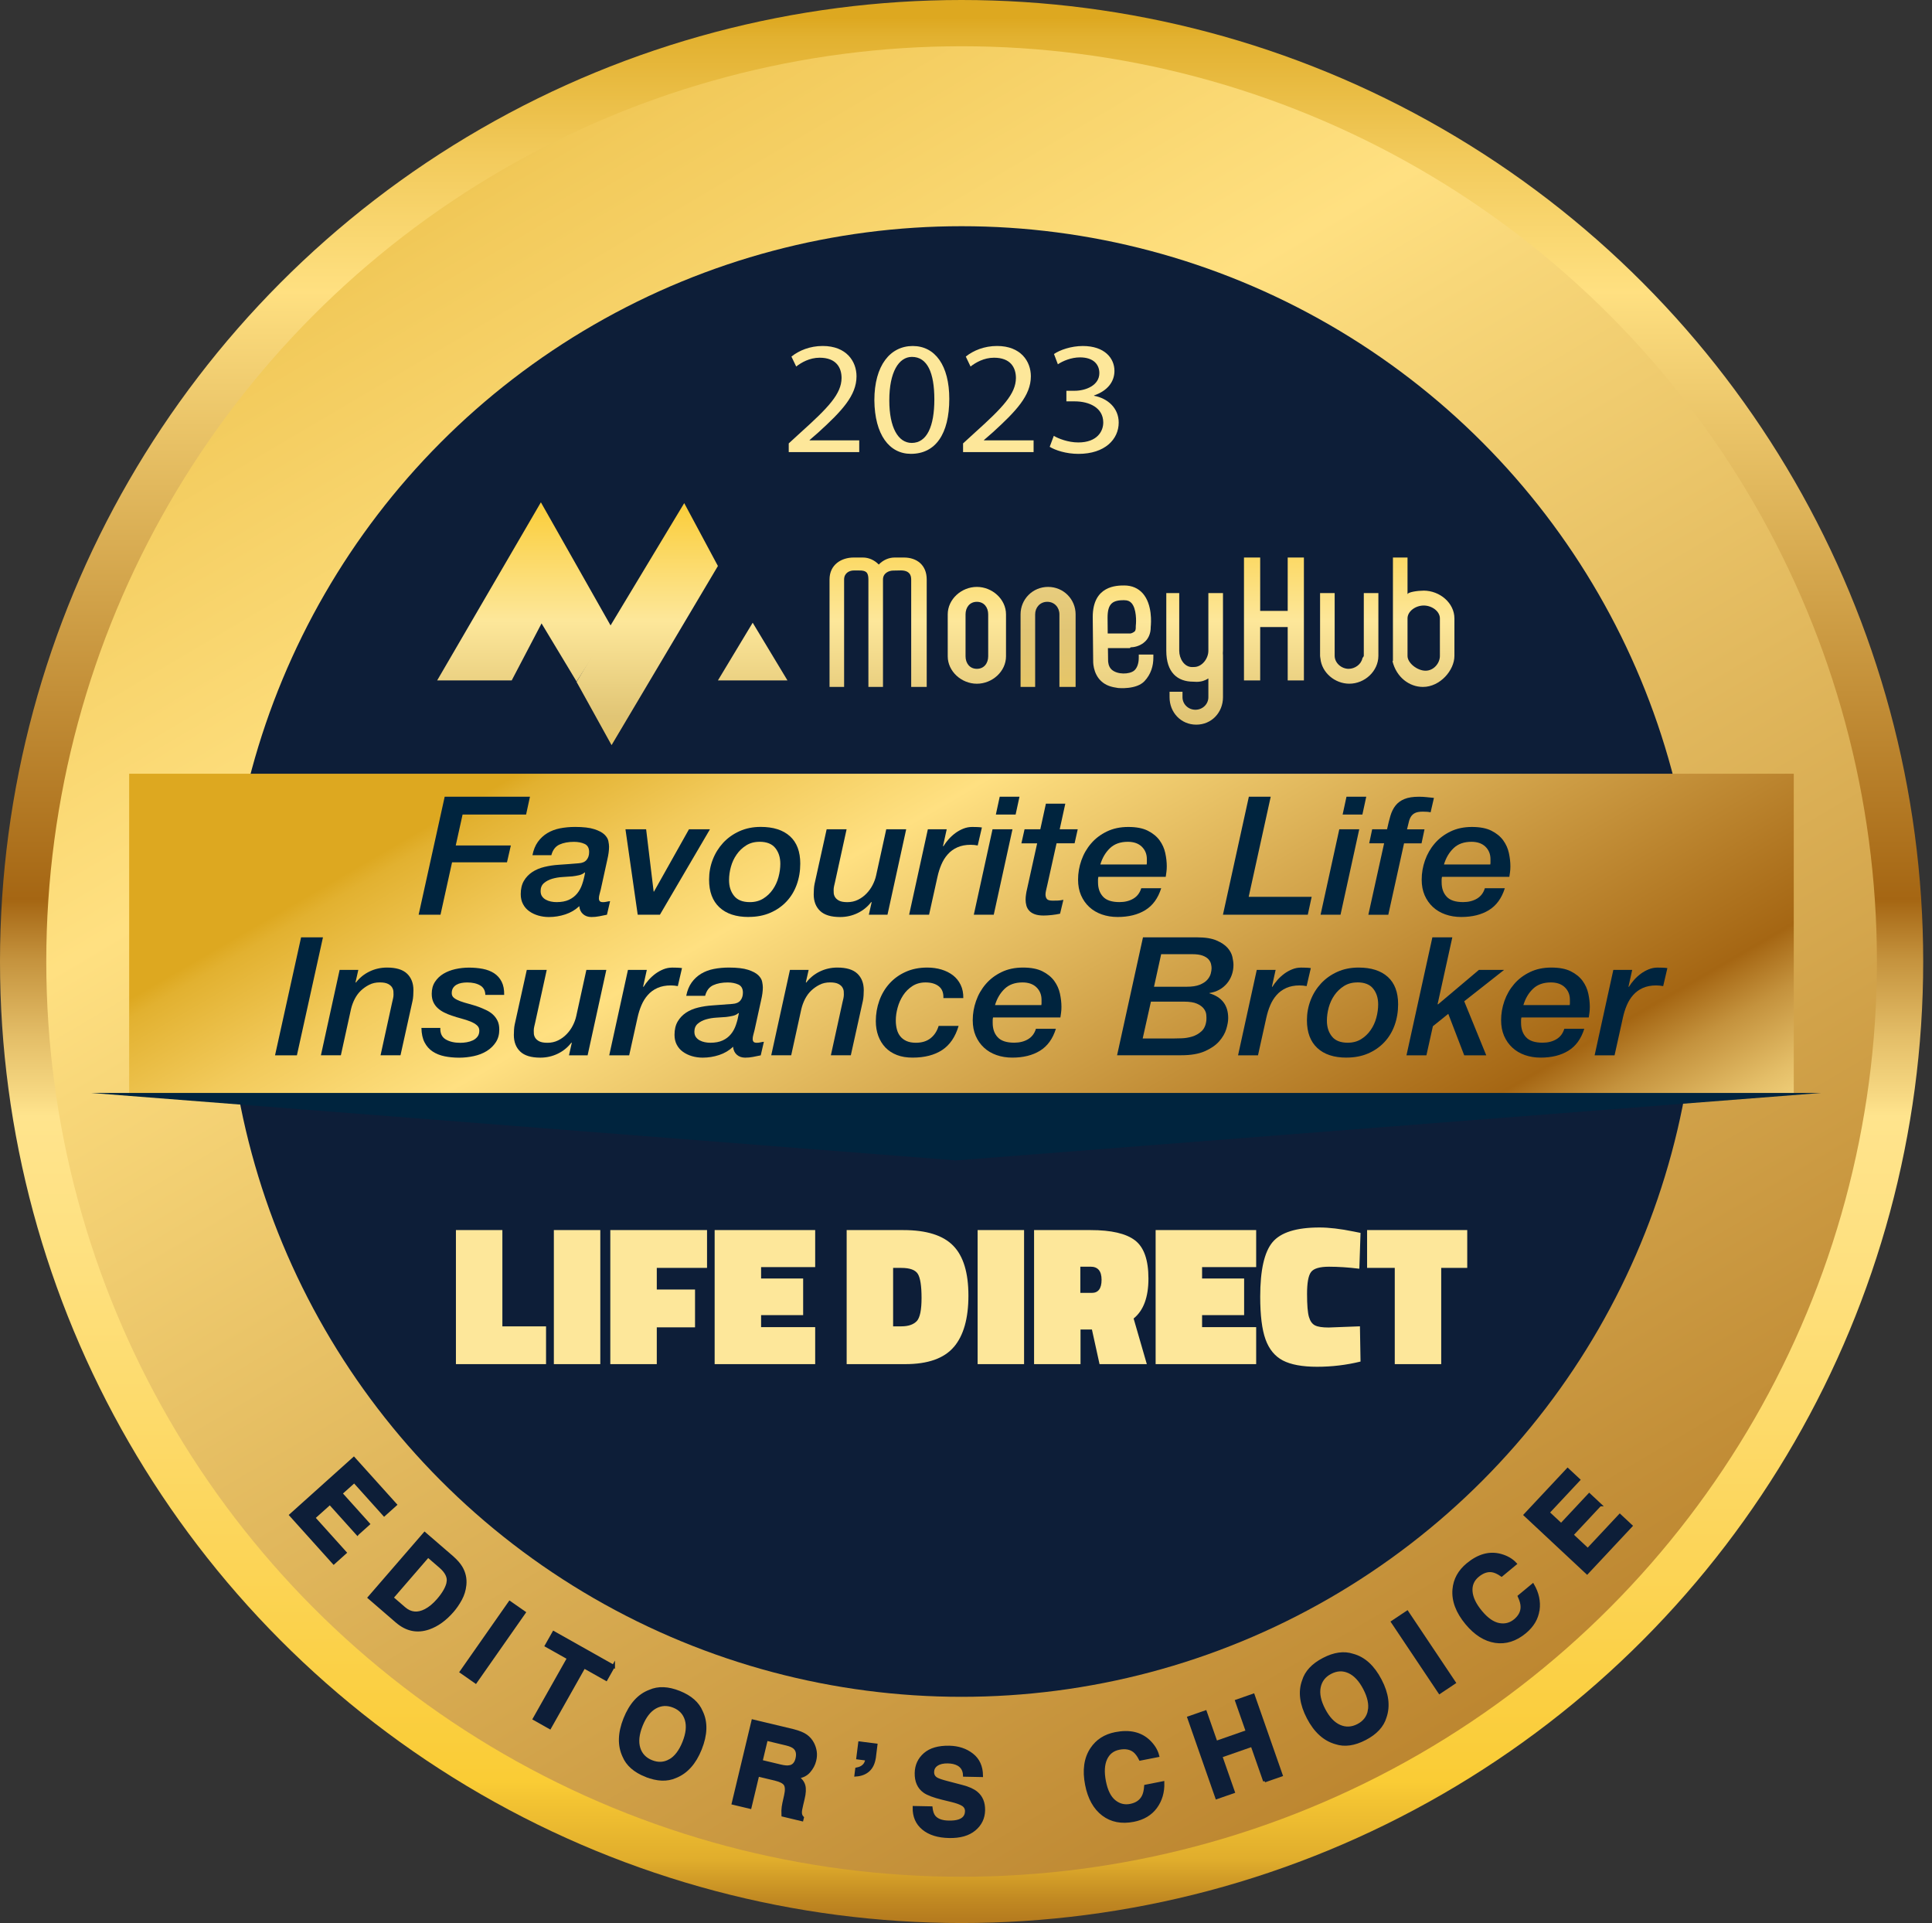 <?xml version="1.0" encoding="UTF-8"?>
<svg width="209px" height="208px" viewBox="0 0 209 208" version="1.1" xmlns="http://www.w3.org/2000/svg" xmlns:xlink="http://www.w3.org/1999/xlink">
    <rect x="0" y="0" width="209" height="208" fill="#333333" stroke="none"/>
    <title>moneyhub-favourite-life-broker</title>
    <defs>
        <linearGradient x1="50%" y1="-0.461%" x2="50%" y2="100.16%" id="linearGradient-1">
            <stop stop-color="#DDA820" offset="2%"></stop>
            <stop stop-color="#E2B130" offset="3%"></stop>
            <stop stop-color="#F2CA5B" offset="9%"></stop>
            <stop stop-color="#FBDA76" offset="14%"></stop>
            <stop stop-color="#FFE081" offset="16%"></stop>
            <stop stop-color="#F8D779" offset="18%"></stop>
            <stop stop-color="#A56613" offset="47%"></stop>
            <stop stop-color="#C4923D" offset="50%"></stop>
            <stop stop-color="#E4BE68" offset="54%"></stop>
            <stop stop-color="#F7D983" offset="57%"></stop>
            <stop stop-color="#FFE48D" offset="58%"></stop>
            <stop stop-color="#FEE07E" offset="66%"></stop>
            <stop stop-color="#FCD559" offset="80%"></stop>
            <stop stop-color="#FACC35" offset="92%"></stop>
            <stop stop-color="#F3C332" offset="93%"></stop>
            <stop stop-color="#E0AD2C" offset="96%"></stop>
            <stop stop-color="#C18922" offset="98%"></stop>
            <stop stop-color="#AB6F1B" offset="100%"></stop>
        </linearGradient>
        <linearGradient x1="10.138%" y1="-17.588%" x2="179.628%" y2="269.789%" id="linearGradient-2">
            <stop stop-color="#DDA820" offset="2%"></stop>
            <stop stop-color="#E2B130" offset="3%"></stop>
            <stop stop-color="#F2CA5B" offset="9%"></stop>
            <stop stop-color="#FBDA76" offset="14%"></stop>
            <stop stop-color="#FFE081" offset="16%"></stop>
            <stop stop-color="#F8D779" offset="18%"></stop>
            <stop stop-color="#A56613" offset="47%"></stop>
            <stop stop-color="#C4923D" offset="50%"></stop>
            <stop stop-color="#E4BE68" offset="54%"></stop>
            <stop stop-color="#F7D983" offset="57%"></stop>
            <stop stop-color="#FFE48D" offset="58%"></stop>
            <stop stop-color="#FEE07E" offset="66%"></stop>
            <stop stop-color="#FCD559" offset="80%"></stop>
            <stop stop-color="#FACC35" offset="92%"></stop>
            <stop stop-color="#F3C332" offset="93%"></stop>
            <stop stop-color="#E0AD2C" offset="96%"></stop>
            <stop stop-color="#C18922" offset="98%"></stop>
            <stop stop-color="#AB6F1B" offset="100%"></stop>
        </linearGradient>
        <linearGradient x1="50%" y1="-190.853%" x2="50%" y2="219.994%" id="linearGradient-3">
            <stop stop-color="#FDF7C2" offset="0%"></stop>
            <stop stop-color="#FBE78D" offset="8%"></stop>
            <stop stop-color="#FAD34E" offset="19%"></stop>
            <stop stop-color="#FACC35" offset="24%"></stop>
            <stop stop-color="#FDE79A" offset="55%"></stop>
            <stop stop-color="#E1C575" offset="79%"></stop>
            <stop stop-color="#E3C56E" offset="83%"></stop>
            <stop stop-color="#EAC75C" offset="90%"></stop>
            <stop stop-color="#F6CB3D" offset="98%"></stop>
            <stop stop-color="#FACC35" offset="100%"></stop>
        </linearGradient>
        <linearGradient x1="49.951%" y1="-178.538%" x2="49.951%" y2="208.809%" id="linearGradient-4">
            <stop stop-color="#FDF7C2" offset="0%"></stop>
            <stop stop-color="#FBE78D" offset="8%"></stop>
            <stop stop-color="#FAD34E" offset="19%"></stop>
            <stop stop-color="#FACC35" offset="24%"></stop>
            <stop stop-color="#FDE79A" offset="55%"></stop>
            <stop stop-color="#E1C575" offset="79%"></stop>
            <stop stop-color="#E3C56E" offset="83%"></stop>
            <stop stop-color="#EAC75C" offset="90%"></stop>
            <stop stop-color="#F6CB3D" offset="98%"></stop>
            <stop stop-color="#FACC35" offset="100%"></stop>
        </linearGradient>
        <linearGradient x1="49.974%" y1="-145.111%" x2="49.974%" y2="157.185%" id="linearGradient-5">
            <stop stop-color="#FDF7C2" offset="0%"></stop>
            <stop stop-color="#FBE78D" offset="8%"></stop>
            <stop stop-color="#FAD34E" offset="19%"></stop>
            <stop stop-color="#FACC35" offset="24%"></stop>
            <stop stop-color="#FDE79A" offset="55%"></stop>
            <stop stop-color="#E1C575" offset="79%"></stop>
            <stop stop-color="#E3C56E" offset="83%"></stop>
            <stop stop-color="#EAC75C" offset="90%"></stop>
            <stop stop-color="#F6CB3D" offset="98%"></stop>
            <stop stop-color="#FACC35" offset="100%"></stop>
        </linearGradient>
        <linearGradient x1="49.985%" y1="-120.092%" x2="49.985%" y2="187.306%" id="linearGradient-6">
            <stop stop-color="#FDF7C2" offset="0%"></stop>
            <stop stop-color="#FBE78D" offset="8%"></stop>
            <stop stop-color="#FAD34E" offset="19%"></stop>
            <stop stop-color="#FACC35" offset="24%"></stop>
            <stop stop-color="#FDE79A" offset="55%"></stop>
            <stop stop-color="#E1C575" offset="79%"></stop>
            <stop stop-color="#E3C56E" offset="83%"></stop>
            <stop stop-color="#EAC75C" offset="90%"></stop>
            <stop stop-color="#F6CB3D" offset="98%"></stop>
            <stop stop-color="#FACC35" offset="100%"></stop>
        </linearGradient>
        <linearGradient x1="50%" y1="-586.748%" x2="50%" y2="212.952%" id="linearGradient-7">
            <stop stop-color="#FDF7C2" offset="0%"></stop>
            <stop stop-color="#FBE78D" offset="8%"></stop>
            <stop stop-color="#FAD34E" offset="19%"></stop>
            <stop stop-color="#FACC35" offset="24%"></stop>
            <stop stop-color="#FDE79A" offset="55%"></stop>
            <stop stop-color="#E1C575" offset="79%"></stop>
            <stop stop-color="#E3C56E" offset="83%"></stop>
            <stop stop-color="#EAC75C" offset="90%"></stop>
            <stop stop-color="#F6CB3D" offset="98%"></stop>
            <stop stop-color="#FACC35" offset="100%"></stop>
        </linearGradient>
        <linearGradient x1="49.975%" y1="-126.436%" x2="49.975%" y2="197.201%" id="linearGradient-8">
            <stop stop-color="#FDF7C2" offset="0%"></stop>
            <stop stop-color="#FBE78D" offset="8%"></stop>
            <stop stop-color="#FAD34E" offset="19%"></stop>
            <stop stop-color="#FACC35" offset="24%"></stop>
            <stop stop-color="#FDE79A" offset="55%"></stop>
            <stop stop-color="#E1C575" offset="79%"></stop>
            <stop stop-color="#E3C56E" offset="83%"></stop>
            <stop stop-color="#EAC75C" offset="90%"></stop>
            <stop stop-color="#F6CB3D" offset="98%"></stop>
            <stop stop-color="#FACC35" offset="100%"></stop>
        </linearGradient>
        <linearGradient x1="49.974%" y1="-210.697%" x2="49.974%" y2="228.227%" id="linearGradient-9">
            <stop stop-color="#FDF7C2" offset="0%"></stop>
            <stop stop-color="#FBE78D" offset="8%"></stop>
            <stop stop-color="#FAD34E" offset="19%"></stop>
            <stop stop-color="#FACC35" offset="24%"></stop>
            <stop stop-color="#FDE79A" offset="55%"></stop>
            <stop stop-color="#E1C575" offset="79%"></stop>
            <stop stop-color="#E3C56E" offset="83%"></stop>
            <stop stop-color="#EAC75C" offset="90%"></stop>
            <stop stop-color="#F6CB3D" offset="98%"></stop>
            <stop stop-color="#FACC35" offset="100%"></stop>
        </linearGradient>
        <linearGradient x1="50.024%" y1="-120.092%" x2="50.024%" y2="187.306%" id="linearGradient-10">
            <stop stop-color="#FDF7C2" offset="0%"></stop>
            <stop stop-color="#FBE78D" offset="8%"></stop>
            <stop stop-color="#FAD34E" offset="19%"></stop>
            <stop stop-color="#FACC35" offset="24%"></stop>
            <stop stop-color="#FDE79A" offset="55%"></stop>
            <stop stop-color="#E1C575" offset="79%"></stop>
            <stop stop-color="#E3C56E" offset="83%"></stop>
            <stop stop-color="#EAC75C" offset="90%"></stop>
            <stop stop-color="#F6CB3D" offset="98%"></stop>
            <stop stop-color="#FACC35" offset="100%"></stop>
        </linearGradient>
        <linearGradient x1="50%" y1="-55.919%" x2="50%" y2="166.071%" id="linearGradient-11">
            <stop stop-color="#FDF7C2" offset="0%"></stop>
            <stop stop-color="#FBE78D" offset="8%"></stop>
            <stop stop-color="#FAD34E" offset="19%"></stop>
            <stop stop-color="#FACC35" offset="24%"></stop>
            <stop stop-color="#FDE79A" offset="55%"></stop>
            <stop stop-color="#E1C575" offset="79%"></stop>
            <stop stop-color="#E3C56E" offset="83%"></stop>
            <stop stop-color="#EAC75C" offset="90%"></stop>
            <stop stop-color="#F6CB3D" offset="98%"></stop>
            <stop stop-color="#FACC35" offset="100%"></stop>
        </linearGradient>
        <linearGradient x1="49.978%" y1="-382.219%" x2="49.978%" y2="306.998%" id="linearGradient-12">
            <stop stop-color="#FDF7C2" offset="0%"></stop>
            <stop stop-color="#FBE78D" offset="8%"></stop>
            <stop stop-color="#FAD34E" offset="19%"></stop>
            <stop stop-color="#FACC35" offset="24%"></stop>
            <stop stop-color="#FDE79A" offset="55%"></stop>
            <stop stop-color="#E1C575" offset="79%"></stop>
            <stop stop-color="#E3C56E" offset="83%"></stop>
            <stop stop-color="#EAC75C" offset="90%"></stop>
            <stop stop-color="#F6CB3D" offset="98%"></stop>
            <stop stop-color="#FACC35" offset="100%"></stop>
        </linearGradient>
        <linearGradient x1="50%" y1="-41.741%" x2="50%" y2="122.638%" id="linearGradient-13">
            <stop stop-color="#FDF7C2" offset="0%"></stop>
            <stop stop-color="#FBE78D" offset="8%"></stop>
            <stop stop-color="#FAD34E" offset="19%"></stop>
            <stop stop-color="#FACC35" offset="24%"></stop>
            <stop stop-color="#FDE79A" offset="55%"></stop>
            <stop stop-color="#E1C575" offset="79%"></stop>
            <stop stop-color="#E3C56E" offset="83%"></stop>
            <stop stop-color="#EAC75C" offset="90%"></stop>
            <stop stop-color="#F6CB3D" offset="98%"></stop>
            <stop stop-color="#FACC35" offset="100%"></stop>
        </linearGradient>
        <linearGradient x1="7.779%" y1="36.172%" x2="190.233%" y2="95.927%" id="linearGradient-14">
            <stop stop-color="#DDA820" offset="2%"></stop>
            <stop stop-color="#E2B130" offset="3%"></stop>
            <stop stop-color="#F2CA5B" offset="9%"></stop>
            <stop stop-color="#FBDA76" offset="14%"></stop>
            <stop stop-color="#FFE081" offset="16%"></stop>
            <stop stop-color="#F8D779" offset="18%"></stop>
            <stop stop-color="#A56613" offset="47%"></stop>
            <stop stop-color="#C4923D" offset="50%"></stop>
            <stop stop-color="#E4BE68" offset="54%"></stop>
            <stop stop-color="#F7D983" offset="57%"></stop>
            <stop stop-color="#FFE48D" offset="58%"></stop>
            <stop stop-color="#FEE07E" offset="66%"></stop>
            <stop stop-color="#FCD559" offset="80%"></stop>
            <stop stop-color="#FACC35" offset="92%"></stop>
            <stop stop-color="#F3C332" offset="93%"></stop>
            <stop stop-color="#E0AD2C" offset="96%"></stop>
            <stop stop-color="#C18922" offset="98%"></stop>
            <stop stop-color="#AB6F1B" offset="100%"></stop>
        </linearGradient>
    </defs>
    <g id="Page-1" stroke="none" stroke-width="1" fill="none" fill-rule="evenodd">
        <g id="LDS-5990-Moneyhub-Awards--Life-Landing-Page-w1680-DESKTOP" transform="translate(-619, -1648)" fill-rule="nonzero">
            <g id="Group-6" transform="translate(0, 1512)">
                <g id="moneyhub-favourite-life-broker" transform="translate(619, 136)">
                    <ellipse id="Oval" fill="url(#linearGradient-1)" cx="104.024" cy="104" rx="104.024" ry="104"></ellipse>
                    <ellipse id="Oval" fill="url(#linearGradient-2)" cx="104.024" cy="104" rx="99.018" ry="98.997"></ellipse>
                    <ellipse id="Oval" fill="#0D1E38" cx="104.024" cy="104" rx="79.551" ry="79.533"></ellipse>
                    <path d="M105.676,63.481 C104.008,63.481 102.524,64.811 102.524,66.449 L102.524,70.986 C102.524,72.62 104.008,73.954 105.676,73.954 C107.345,73.954 108.828,72.624 108.828,70.986 L108.828,66.449 C108.828,64.814 107.341,63.481 105.676,63.481 Z M105.676,72.342 C104.899,72.342 104.451,71.734 104.451,70.986 L104.451,66.449 C104.451,65.701 104.899,65.093 105.676,65.093 C106.454,65.093 106.901,65.701 106.901,66.449 L106.901,70.986 C106.901,71.734 106.454,72.342 105.676,72.342 Z" id="Shape" fill="url(#linearGradient-3)"></path>
                    <path d="M123.19,71.135 C123.19,71.86 122.953,72.31 122.694,72.53 C122.195,72.95 120.867,72.996 120.242,72.413 C119.885,72.08 119.872,71.536 119.872,71.459 L119.853,70.099 L122.237,70.099 C122.237,70.099 122.283,70.015 122.328,70.015 C122.616,70.015 123.342,69.915 123.893,69.374 C124.172,69.102 124.499,68.588 124.483,67.801 C124.525,67.41 124.68,65.377 123.621,64.18 C123.128,63.623 122.438,63.326 121.632,63.326 C120.825,63.326 118.21,63.326 118.21,66.737 L118.256,71.384 C118.249,71.53 118.217,72.834 119.121,73.672 C119.649,74.161 120.245,74.316 120.958,74.417 C120.98,74.417 122.934,74.614 123.812,73.672 C124.512,72.925 124.768,72.025 124.768,71.132 L124.768,70.798 L123.19,70.798 L123.19,71.132 L123.19,71.135 Z M121.628,64.921 C121.975,64.921 122.218,65.018 122.409,65.235 C122.95,65.843 122.924,67.212 122.872,67.646 L122.866,67.73 L122.866,67.805 C122.876,68.047 122.821,68.222 122.766,68.277 C122.62,68.423 122.354,68.52 122.28,68.52 L119.83,68.52 L119.814,66.805 C119.814,65.212 120.423,64.915 121.625,64.915 L121.628,64.921 Z" id="Shape" fill="url(#linearGradient-4)"></path>
                    <path d="M132.297,64.151 L130.719,64.151 L130.719,70.384 C130.719,71.248 130.019,72.145 129.174,72.145 L128.96,72.151 C128.105,72.151 127.567,71.235 127.567,70.384 L127.567,64.151 L126.167,64.151 L126.167,70.384 C126.167,72.734 127.366,73.734 129.096,73.734 L129.443,73.75 C129.954,73.75 130.369,73.611 130.719,73.381 L130.719,75.413 C130.719,76.161 130.097,76.769 129.319,76.769 C128.542,76.769 127.92,76.161 127.92,75.413 L127.92,74.821 L126.52,74.821 L126.52,75.413 C126.52,77.051 127.742,78.381 129.41,78.381 C131.079,78.381 132.3,77.051 132.3,75.413 L132.3,70.876 C132.3,70.798 132.294,70.721 132.287,70.643 C132.294,70.556 132.3,70.468 132.3,70.381 L132.3,64.148 L132.297,64.151 Z" id="Path" fill="url(#linearGradient-5)"></path>
                    <path d="M97.781,60.303 L96.783,60.303 C96.145,60.303 95.529,60.578 95.063,61.063 C94.596,60.578 93.981,60.303 93.346,60.303 L92.348,60.303 C91.036,60.303 89.737,61.06 89.737,62.678 L89.737,74.3 L91.314,74.3 L91.314,62.678 C91.314,61.983 91.888,61.704 92.351,61.704 L92.928,61.704 C93.676,61.694 93.942,61.892 93.942,62.678 L93.942,74.3 L95.52,74.3 L95.52,62.678 C95.52,61.983 96.168,61.714 96.631,61.714 C96.631,61.714 97.434,61.694 97.476,61.698 C98.034,61.704 98.571,61.892 98.571,62.678 L98.571,74.3 L100.25,74.3 L100.25,62.678 C100.25,61.112 99.174,60.303 97.787,60.303 L97.781,60.303 Z M96.783,60.461 C96.709,60.461 96.634,60.468 96.563,60.474 C96.637,60.465 96.709,60.461 96.783,60.461 Z M93.566,60.474 C93.495,60.465 93.42,60.461 93.346,60.461 C93.42,60.461 93.495,60.465 93.566,60.474 Z" id="Shape" fill="url(#linearGradient-6)"></path>
                    <path d="M113.38,63.481 C111.712,63.481 110.403,64.811 110.403,66.449 L110.403,74.3 L111.981,74.3 L111.981,66.449 C111.981,65.701 112.515,65.093 113.293,65.093 C114.07,65.093 114.605,65.701 114.605,66.449 L114.605,74.3 L116.357,74.3 L116.357,66.449 C116.357,64.814 115.049,63.481 113.38,63.481 L113.38,63.481 Z" id="Path" fill="url(#linearGradient-7)"></path>
                    <polygon id="Path" fill="url(#linearGradient-8)" points="139.301 60.461 139.301 66.076 136.324 66.076 136.324 60.303 134.571 60.303 134.571 60.461 134.571 73.598 135.585 73.598 136.324 73.598 136.324 67.824 139.301 67.824 139.301 73.598 140.425 73.598 141.054 73.598 141.054 60.303 139.301 60.303"></polygon>
                    <path d="M147.533,64.487 L147.533,70.931 C147.533,71.028 147.394,71.122 147.378,71.216 C147.245,71.857 146.574,72.342 145.894,72.342 C145.116,72.342 144.381,71.711 144.381,70.931 L144.381,64.151 L142.803,64.151 L142.803,70.931 C142.803,71.028 142.826,71.125 142.839,71.219 C142.985,72.75 144.397,73.951 145.968,73.951 C147.637,73.951 149.111,72.594 149.111,70.928 L149.111,64.148 L147.533,64.148 L147.533,64.484 L147.533,64.487 Z" id="Path" fill="url(#linearGradient-9)"></path>
                    <path d="M153.993,63.885 C153.407,63.885 152.263,64.034 152.263,64.29 L152.263,60.303 L150.685,60.303 L150.685,71.501 L150.633,71.501 C151.051,73.251 152.454,74.3 153.928,74.3 L153.928,74.3 C155.794,74.3 157.336,72.491 157.336,70.947 L157.336,66.889 C157.336,65.232 155.768,63.882 153.99,63.882 L153.993,63.885 Z M152.263,70.947 L152.263,66.889 C152.263,66.119 153.128,65.494 154.016,65.494 C154.903,65.494 155.765,66.119 155.765,66.889 L155.765,70.947 C155.765,71.734 155.098,72.546 154.213,72.546 C153.329,72.546 152.263,71.724 152.263,70.947 Z" id="Shape" fill="url(#linearGradient-10)"></path>
                    <polygon id="Path" fill="url(#linearGradient-11)" points="47.29 73.598 55.354 73.598 58.584 67.429 62.371 73.714 66.158 67.837 58.512 54.332"></polygon>
                    <polygon id="Path" fill="url(#linearGradient-12)" points="81.424 67.355 77.662 73.598 85.188 73.598"></polygon>
                    <polygon id="Path" fill="url(#linearGradient-13)" points="74.018 54.419 77.662 61.219 66.158 80.595 62.371 73.753"></polygon>
                    <rect id="Rectangle" fill="url(#linearGradient-14)" x="13.973" y="83.689" width="180.073" height="34.775"></rect>
                    <polygon id="Path" fill="#00243E" points="48.113 86.174 57.33 86.174 56.912 88.103 50.041 88.103 49.302 91.446 55.263 91.446 54.845 93.268 48.903 93.268 47.653 98.935 45.288 98.935 48.106 86.174"></polygon>
                    <path d="M64.976,96.255 C64.937,96.424 64.898,96.582 64.852,96.738 C64.807,96.893 64.788,97.035 64.788,97.168 C64.788,97.301 64.82,97.401 64.882,97.472 C64.943,97.543 65.063,97.579 65.241,97.579 C65.368,97.579 65.494,97.563 65.62,97.534 C65.747,97.505 65.873,97.482 65.999,97.472 L65.659,98.938 C65.381,98.997 65.105,99.055 64.827,99.107 C64.548,99.162 64.266,99.188 63.975,99.188 C63.608,99.188 63.307,99.081 63.067,98.867 C62.828,98.654 62.695,98.366 62.669,98.01 C62.241,98.414 61.736,98.712 61.156,98.903 C60.576,99.094 59.983,99.188 59.377,99.188 C58.972,99.188 58.59,99.133 58.224,99.026 C57.858,98.919 57.534,98.764 57.249,98.56 C56.964,98.356 56.74,98.1 56.578,97.789 C56.413,97.479 56.332,97.123 56.332,96.718 C56.332,96.145 56.445,95.666 56.672,95.278 C56.899,94.89 57.204,94.573 57.579,94.323 C57.958,94.074 58.393,93.89 58.885,93.77 C59.377,93.65 59.896,93.572 60.437,93.537 C61.169,93.488 61.888,93.437 62.594,93.375 C62.986,93.352 63.272,93.229 63.456,93.009 C63.638,92.789 63.732,92.508 63.732,92.161 C63.732,91.721 63.566,91.427 63.239,91.278 C62.912,91.129 62.526,91.055 62.086,91.055 C61.48,91.055 60.958,91.152 60.524,91.349 C60.09,91.547 59.795,91.928 59.643,92.501 L57.599,92.501 C57.712,91.928 57.907,91.449 58.185,91.061 C58.464,90.673 58.804,90.359 59.206,90.113 C59.611,89.87 60.067,89.695 60.579,89.595 C61.091,89.495 61.635,89.443 62.215,89.443 C63.1,89.443 63.79,89.524 64.289,89.686 C64.788,89.847 65.154,90.042 65.387,90.265 C65.62,90.491 65.763,90.728 65.811,90.97 C65.86,91.216 65.886,91.42 65.886,91.589 C65.886,91.993 65.821,92.459 65.698,92.983 L64.979,96.255 L64.976,96.255 Z M58.483,96.398 C58.483,96.624 58.538,96.812 58.645,96.961 C58.752,97.11 58.888,97.23 59.053,97.317 C59.219,97.408 59.4,97.472 59.601,97.514 C59.802,97.556 60.006,97.576 60.207,97.576 C60.738,97.576 61.182,97.492 61.542,97.327 C61.901,97.158 62.196,96.935 62.432,96.647 C62.666,96.362 62.85,96.026 62.98,95.637 C63.113,95.249 63.216,94.835 63.291,94.395 L63.252,94.359 C63.1,94.501 62.899,94.602 62.646,94.663 C62.394,94.721 62.147,94.763 61.908,94.789 C61.606,94.812 61.253,94.838 60.858,94.861 C60.459,94.883 60.087,94.948 59.74,95.048 C59.394,95.149 59.096,95.304 58.849,95.514 C58.603,95.721 58.48,96.019 58.48,96.398 L58.483,96.398 Z" id="Shape" fill="#00243E"></path>
                    <polygon id="Path" fill="#00243E" points="67.665 89.695 69.897 89.695 70.71 96.433 70.749 96.433 74.533 89.695 76.804 89.695 71.39 98.935 68.986 98.935 67.661 89.695"></polygon>
                    <path d="M80.986,99.184 C79.622,99.184 78.569,98.835 77.824,98.139 C77.079,97.443 76.707,96.443 76.707,95.145 C76.707,94.382 76.839,93.66 77.105,92.974 C77.371,92.288 77.747,91.686 78.232,91.158 C78.718,90.634 79.305,90.216 79.992,89.906 C80.678,89.595 81.446,89.44 82.292,89.44 C83.656,89.44 84.709,89.776 85.454,90.449 C86.199,91.123 86.571,92.11 86.571,93.407 C86.571,94.217 86.445,94.974 86.192,95.676 C85.94,96.378 85.57,96.99 85.084,97.508 C84.599,98.026 84.012,98.433 83.325,98.731 C82.638,99.029 81.858,99.178 80.986,99.178 L80.986,99.184 Z M82.159,91.051 C81.605,91.051 81.122,91.184 80.711,91.446 C80.299,91.708 79.956,92.038 79.681,92.437 C79.402,92.835 79.198,93.281 79.065,93.767 C78.932,94.255 78.867,94.731 78.867,95.197 C78.867,95.877 79.046,96.443 79.409,96.896 C79.768,97.349 80.338,97.576 81.122,97.576 C81.676,97.576 82.159,97.446 82.57,97.191 C82.982,96.935 83.325,96.608 83.601,96.207 C83.879,95.809 84.083,95.362 84.216,94.867 C84.349,94.372 84.414,93.893 84.414,93.427 C84.414,92.747 84.236,92.181 83.873,91.728 C83.513,91.275 82.943,91.048 82.159,91.048 L82.159,91.051 Z" id="Shape" fill="#00243E"></path>
                    <path d="M96.015,98.935 L93.99,98.935 L94.292,97.595 L94.253,97.56 C93.861,98.071 93.372,98.472 92.785,98.757 C92.199,99.042 91.564,99.188 90.884,99.188 C89.899,99.188 89.176,98.967 88.716,98.527 C88.256,98.087 88.026,97.492 88.026,96.741 C88.026,96.573 88.033,96.385 88.046,96.168 C88.059,95.954 88.084,95.763 88.12,95.595 L89.426,89.695 L91.583,89.695 L90.333,95.398 C90.294,95.553 90.262,95.702 90.229,95.844 C90.197,95.987 90.181,96.126 90.181,96.255 C90.181,96.327 90.181,96.437 90.19,96.586 C90.197,96.734 90.245,96.883 90.333,97.032 C90.42,97.181 90.566,97.31 90.767,97.417 C90.968,97.524 91.272,97.579 91.674,97.579 C92.076,97.579 92.471,97.492 92.818,97.32 C93.164,97.149 93.472,96.925 93.734,96.65 C94,96.375 94.22,96.071 94.395,95.731 C94.57,95.391 94.7,95.048 94.774,94.702 L95.873,89.699 L98.03,89.699 L96.006,98.938 L96.015,98.935 Z" id="Path" fill="#00243E"></path>
                    <path d="M100.369,89.695 L102.414,89.695 L102.015,91.501 L102.054,91.537 C102.206,91.288 102.391,91.035 102.611,90.786 C102.832,90.537 103.075,90.313 103.34,90.116 C103.606,89.919 103.891,89.76 104.202,89.634 C104.51,89.508 104.837,89.446 105.177,89.446 C105.352,89.446 105.527,89.446 105.699,89.456 C105.87,89.462 106.042,89.475 106.22,89.501 L105.767,91.449 C105.64,91.427 105.514,91.407 105.388,91.394 C105.261,91.381 105.135,91.375 105.009,91.375 C104.455,91.375 103.972,91.469 103.561,91.653 C103.149,91.838 102.802,92.09 102.521,92.414 C102.235,92.734 102.005,93.106 101.831,93.521 C101.652,93.938 101.516,94.378 101.413,94.844 L100.505,98.938 L98.348,98.938 L100.373,89.699 L100.369,89.695 Z" id="Path" fill="#00243E"></path>
                    <path d="M107.37,89.695 L109.528,89.695 L107.503,98.935 L105.346,98.935 L107.37,89.695 Z M108.148,86.174 L110.286,86.174 L109.868,88.103 L107.73,88.103 L108.148,86.174 Z" id="Shape" fill="#00243E"></path>
                    <path d="M113.144,86.925 L115.243,86.925 L114.637,89.695 L116.587,89.695 L116.247,91.213 L114.297,91.213 L113.293,95.734 C113.241,95.938 113.199,96.126 113.16,96.307 C113.121,96.485 113.101,96.628 113.101,96.738 C113.101,96.942 113.15,97.103 113.244,97.23 C113.338,97.356 113.549,97.417 113.879,97.417 C114.044,97.417 114.222,97.417 114.42,97.408 C114.614,97.401 114.822,97.375 115.036,97.327 L114.676,98.828 C114.397,98.89 114.103,98.935 113.785,98.971 C113.471,99.006 113.173,99.026 112.894,99.026 C112.502,99.026 112.181,98.977 111.929,98.883 C111.676,98.789 111.478,98.66 111.333,98.498 C111.187,98.336 111.086,98.152 111.031,97.945 C110.973,97.738 110.947,97.524 110.947,97.31 C110.947,97.132 110.963,96.935 110.996,96.721 C111.028,96.508 111.054,96.359 111.08,96.275 L112.198,91.216 L110.494,91.216 L110.834,89.699 L112.538,89.699 L113.144,86.928 L113.144,86.925 Z" id="Path" fill="#00243E"></path>
                    <path d="M125.616,96.074 C125.276,97.158 124.7,97.948 123.893,98.443 C123.086,98.938 122.088,99.184 120.903,99.184 C120.284,99.184 119.714,99.09 119.189,98.906 C118.664,98.722 118.214,98.453 117.835,98.103 C117.456,97.751 117.161,97.33 116.944,96.835 C116.73,96.34 116.623,95.776 116.623,95.145 C116.623,94.43 116.743,93.734 116.983,93.055 C117.222,92.375 117.572,91.767 118.032,91.233 C118.492,90.695 119.059,90.265 119.736,89.938 C120.41,89.611 121.185,89.446 122.056,89.446 C122.928,89.446 123.634,89.582 124.175,89.857 C124.716,90.132 125.14,90.479 125.442,90.893 C125.743,91.31 125.95,91.77 126.057,92.268 C126.164,92.767 126.219,93.246 126.219,93.699 C126.219,93.925 126.206,94.132 126.18,94.323 C126.154,94.514 126.128,94.686 126.106,94.841 L118.82,94.841 C118.807,94.899 118.797,94.954 118.79,95.003 C118.784,95.052 118.781,95.097 118.781,95.145 L118.781,95.43 C118.781,96.074 118.959,96.592 119.322,96.984 C119.681,97.378 120.277,97.573 121.11,97.573 C121.69,97.573 122.189,97.446 122.607,97.197 C123.025,96.948 123.307,96.573 123.459,96.071 L125.616,96.071 L125.616,96.074 Z M124.045,93.501 C124.058,93.443 124.065,93.391 124.065,93.349 L124.065,92.928 C124.065,92.382 123.88,91.932 123.517,91.579 C123.151,91.226 122.646,91.051 122.004,91.051 C121.198,91.051 120.553,91.281 120.073,91.741 C119.594,92.2 119.247,92.786 119.033,93.501 L124.048,93.501 L124.045,93.501 Z" id="Shape" fill="#00243E"></path>
                    <polygon id="Path" fill="#00243E" points="135.099 86.174 137.464 86.174 135.08 97.006 141.893 97.006 141.475 98.935 132.297 98.935"></polygon>
                    <path d="M144.883,89.695 L147.041,89.695 L145.016,98.935 L142.858,98.935 L144.883,89.695 Z M145.661,86.174 L147.799,86.174 L147.381,88.103 L145.243,88.103 L145.661,86.174 Z" id="Shape" fill="#00243E"></path>
                    <path d="M149.73,91.213 L148.119,91.213 L148.44,89.695 L150.05,89.695 C150.164,89.158 150.284,88.676 150.41,88.249 C150.536,87.818 150.718,87.449 150.957,87.142 C151.197,86.831 151.518,86.595 151.923,86.427 C152.328,86.258 152.856,86.177 153.514,86.177 C153.805,86.177 154.081,86.194 154.346,86.223 C154.612,86.252 154.871,86.281 155.12,86.304 L154.761,87.86 C154.547,87.812 154.268,87.789 153.928,87.789 C153.562,87.789 153.28,87.838 153.086,87.932 C152.892,88.025 152.739,88.161 152.632,88.333 C152.525,88.504 152.444,88.708 152.396,88.941 C152.344,89.174 152.283,89.427 152.208,89.702 L154.1,89.702 L153.779,91.22 L151.887,91.22 L150.183,98.942 L148.026,98.942 L149.73,91.22 L149.73,91.213 Z" id="Path" fill="#00243E"></path>
                    <path d="M162.789,96.074 C162.449,97.158 161.872,97.948 161.065,98.443 C160.259,98.938 159.261,99.184 158.075,99.184 C157.456,99.184 156.886,99.09 156.361,98.906 C155.836,98.722 155.386,98.453 155.007,98.103 C154.628,97.751 154.333,97.33 154.116,96.835 C153.902,96.34 153.795,95.776 153.795,95.145 C153.795,94.43 153.915,93.734 154.155,93.055 C154.395,92.375 154.745,91.767 155.205,91.233 C155.665,90.695 156.232,90.265 156.909,89.938 C157.583,89.611 158.357,89.446 159.228,89.446 C160.1,89.446 160.806,89.582 161.347,89.857 C161.888,90.132 162.313,90.479 162.614,90.893 C162.915,91.31 163.123,91.77 163.229,92.268 C163.336,92.767 163.391,93.246 163.391,93.699 C163.391,93.925 163.379,94.132 163.353,94.323 C163.327,94.514 163.301,94.686 163.278,94.841 L155.992,94.841 C155.979,94.899 155.969,94.954 155.963,95.003 C155.956,95.052 155.953,95.097 155.953,95.145 L155.953,95.43 C155.953,96.074 156.131,96.592 156.494,96.984 C156.854,97.378 157.45,97.573 158.282,97.573 C158.862,97.573 159.361,97.446 159.779,97.197 C160.197,96.948 160.479,96.573 160.631,96.071 L162.789,96.071 L162.789,96.074 Z M161.218,93.501 C161.231,93.443 161.237,93.391 161.237,93.349 L161.237,92.928 C161.237,92.382 161.052,91.932 160.69,91.579 C160.323,91.226 159.818,91.051 159.177,91.051 C158.37,91.051 157.725,91.281 157.246,91.741 C156.766,92.2 156.42,92.786 156.206,93.501 L161.221,93.501 L161.218,93.501 Z" id="Shape" fill="#00243E"></path>
                    <polygon id="Path" fill="#00243E" points="32.572 101.385 34.937 101.385 32.118 114.146 29.753 114.146"></polygon>
                    <path d="M36.738,104.906 L38.763,104.906 L38.459,106.246 L38.497,106.282 C38.889,105.77 39.379,105.369 39.965,105.084 C40.551,104.799 41.186,104.654 41.867,104.654 C42.852,104.654 43.574,104.874 44.034,105.314 C44.494,105.754 44.724,106.35 44.724,107.1 C44.724,107.269 44.718,107.456 44.705,107.673 C44.692,107.887 44.666,108.078 44.63,108.246 L43.325,114.143 L41.167,114.143 L42.418,108.44 C42.456,108.285 42.489,108.136 42.521,107.994 C42.554,107.851 42.57,107.712 42.57,107.583 C42.57,107.511 42.567,107.401 42.56,107.253 C42.554,107.104 42.505,106.955 42.418,106.806 C42.33,106.657 42.181,106.528 41.974,106.421 C41.766,106.314 41.465,106.259 41.076,106.259 C40.649,106.259 40.266,106.346 39.933,106.518 C39.599,106.689 39.298,106.903 39.035,107.152 C38.783,107.392 38.565,107.686 38.381,108.036 C38.199,108.388 38.063,108.754 37.973,109.136 L36.874,114.139 L34.717,114.139 L36.742,104.9 L36.738,104.906 Z" id="Path" fill="#00243E"></path>
                    <path d="M52.503,107.605 C52.49,107.139 52.305,106.799 51.945,106.586 C51.586,106.372 51.116,106.265 50.536,106.265 C50.322,106.265 50.115,106.285 49.921,106.32 C49.726,106.356 49.548,106.418 49.389,106.508 C49.231,106.599 49.104,106.715 49.01,106.864 C48.916,107.013 48.868,107.201 48.868,107.427 C48.868,107.641 48.952,107.816 49.124,107.945 C49.295,108.078 49.519,108.191 49.794,108.295 C50.073,108.395 50.381,108.492 50.721,108.579 C51.061,108.67 51.401,108.774 51.741,108.893 C52.033,109 52.315,109.12 52.593,109.253 C52.872,109.385 53.115,109.544 53.322,109.735 C53.53,109.926 53.698,110.152 53.825,110.414 C53.951,110.677 54.012,110.994 54.012,111.363 C54.012,111.9 53.886,112.356 53.633,112.738 C53.381,113.12 53.053,113.434 52.649,113.686 C52.244,113.936 51.78,114.117 51.259,114.23 C50.734,114.343 50.209,114.402 49.678,114.402 C49.111,114.402 48.579,114.35 48.087,114.25 C47.595,114.149 47.167,113.974 46.801,113.732 C46.435,113.489 46.143,113.159 45.929,112.748 C45.716,112.337 45.602,111.816 45.589,111.185 L47.633,111.185 C47.608,111.767 47.805,112.181 48.22,112.427 C48.635,112.673 49.159,112.793 49.791,112.793 C50.018,112.793 50.251,112.774 50.491,112.732 C50.731,112.69 50.951,112.622 51.152,112.528 C51.353,112.434 51.521,112.298 51.654,112.126 C51.787,111.955 51.852,111.735 51.852,111.473 C51.852,111.233 51.761,111.039 51.576,110.884 C51.395,110.728 51.158,110.596 50.876,110.482 C50.591,110.369 50.271,110.266 49.911,110.168 C49.551,110.075 49.201,109.965 48.861,109.848 C48.57,109.754 48.298,109.641 48.038,109.508 C47.779,109.379 47.549,109.22 47.348,109.036 C47.147,108.851 46.989,108.634 46.875,108.382 C46.762,108.133 46.704,107.835 46.704,107.489 C46.704,106.987 46.82,106.56 47.054,106.201 C47.287,105.845 47.595,105.55 47.97,105.324 C48.349,105.097 48.777,104.932 49.257,104.822 C49.736,104.715 50.228,104.66 50.734,104.66 C51.265,104.66 51.761,104.706 52.231,104.796 C52.697,104.887 53.105,105.042 53.452,105.269 C53.799,105.495 54.071,105.799 54.265,106.181 C54.46,106.563 54.553,107.039 54.54,107.612 L52.496,107.612 L52.503,107.605 Z" id="Path" fill="#00243E"></path>
                    <path d="M63.576,114.146 L61.551,114.146 L61.853,112.806 L61.814,112.77 C61.422,113.282 60.932,113.683 60.346,113.968 C59.76,114.253 59.125,114.398 58.444,114.398 C57.459,114.398 56.737,114.178 56.277,113.738 C55.817,113.298 55.587,112.703 55.587,111.952 C55.587,111.783 55.593,111.596 55.606,111.379 C55.619,111.165 55.645,110.974 55.681,110.806 L56.986,104.906 L59.144,104.906 L57.894,110.609 C57.855,110.764 57.822,110.913 57.79,111.055 C57.758,111.198 57.741,111.337 57.741,111.466 C57.741,111.537 57.741,111.647 57.751,111.796 C57.758,111.945 57.806,112.094 57.894,112.243 C57.981,112.392 58.127,112.521 58.328,112.628 C58.529,112.735 58.833,112.79 59.235,112.79 C59.637,112.79 60.032,112.703 60.378,112.531 C60.725,112.359 61.033,112.136 61.295,111.861 C61.561,111.586 61.781,111.282 61.956,110.942 C62.131,110.602 62.261,110.259 62.335,109.913 L63.433,104.909 L65.591,104.909 L63.566,114.149 L63.576,114.146 Z" id="Path" fill="#00243E"></path>
                    <path d="M67.927,104.906 L69.971,104.906 L69.573,106.712 L69.612,106.748 C69.764,106.498 69.949,106.246 70.169,105.997 C70.389,105.748 70.632,105.524 70.898,105.327 C71.163,105.129 71.449,104.971 71.76,104.845 C72.067,104.718 72.395,104.657 72.735,104.657 C72.91,104.657 73.085,104.657 73.256,104.667 C73.428,104.673 73.6,104.686 73.778,104.712 L73.324,106.66 C73.198,106.638 73.072,106.618 72.945,106.605 C72.819,106.592 72.693,106.586 72.566,106.586 C72.012,106.586 71.53,106.68 71.118,106.864 C70.707,107.049 70.36,107.301 70.078,107.625 C69.793,107.945 69.563,108.317 69.388,108.732 C69.21,109.149 69.074,109.589 68.97,110.055 L68.063,114.149 L65.905,114.149 L67.93,104.909 L67.927,104.906 Z" id="Path" fill="#00243E"></path>
                    <path d="M81.612,111.466 C81.573,111.635 81.534,111.793 81.488,111.948 C81.443,112.104 81.424,112.246 81.424,112.379 C81.424,112.512 81.456,112.612 81.518,112.683 C81.579,112.754 81.699,112.79 81.877,112.79 C82.004,112.79 82.13,112.774 82.256,112.745 C82.383,112.715 82.509,112.693 82.635,112.683 L82.295,114.149 C82.016,114.207 81.741,114.266 81.462,114.317 C81.184,114.372 80.902,114.398 80.61,114.398 C80.244,114.398 79.943,114.292 79.703,114.078 C79.464,113.864 79.331,113.576 79.305,113.22 C78.877,113.625 78.372,113.923 77.792,114.114 C77.212,114.305 76.619,114.398 76.013,114.398 C75.608,114.398 75.226,114.343 74.86,114.237 C74.494,114.13 74.17,113.974 73.885,113.771 C73.6,113.57 73.376,113.311 73.214,113.004 C73.049,112.693 72.968,112.337 72.968,111.932 C72.968,111.359 73.081,110.88 73.308,110.492 C73.535,110.104 73.839,109.787 74.215,109.534 C74.594,109.285 75.028,109.1 75.521,108.981 C76.013,108.861 76.532,108.783 77.073,108.748 C77.805,108.699 78.524,108.647 79.23,108.586 C79.622,108.563 79.907,108.44 80.092,108.22 C80.274,108 80.367,107.715 80.367,107.372 C80.367,106.932 80.202,106.638 79.875,106.489 C79.548,106.34 79.162,106.265 78.722,106.265 C78.116,106.265 77.594,106.363 77.16,106.56 C76.726,106.757 76.431,107.139 76.279,107.712 L74.235,107.712 C74.348,107.139 74.542,106.66 74.821,106.272 C75.1,105.884 75.44,105.57 75.842,105.324 C76.247,105.081 76.703,104.906 77.215,104.806 C77.727,104.706 78.271,104.654 78.851,104.654 C79.736,104.654 80.426,104.735 80.925,104.896 C81.424,105.058 81.79,105.252 82.023,105.476 C82.256,105.702 82.399,105.939 82.447,106.181 C82.496,106.424 82.522,106.631 82.522,106.799 C82.522,107.204 82.457,107.67 82.334,108.194 L81.615,111.466 L81.612,111.466 Z M75.119,111.609 C75.119,111.835 75.174,112.023 75.281,112.172 C75.388,112.321 75.524,112.44 75.689,112.528 C75.855,112.618 76.036,112.683 76.237,112.725 C76.438,112.767 76.642,112.787 76.843,112.787 C77.374,112.787 77.818,112.703 78.177,112.537 C78.537,112.372 78.832,112.146 79.068,111.858 C79.302,111.573 79.486,111.236 79.616,110.848 C79.749,110.46 79.852,110.045 79.927,109.605 L79.888,109.57 C79.736,109.712 79.535,109.816 79.282,109.874 C79.029,109.932 78.783,109.974 78.543,110 C78.242,110.023 77.889,110.049 77.494,110.071 C77.095,110.094 76.723,110.159 76.376,110.259 C76.029,110.359 75.731,110.515 75.485,110.725 C75.239,110.932 75.116,111.23 75.116,111.609 L75.119,111.609 Z" id="Shape" fill="#00243E"></path>
                    <path d="M85.454,104.906 L87.479,104.906 L87.174,106.246 L87.213,106.282 C87.605,105.77 88.094,105.369 88.681,105.084 C89.267,104.799 89.902,104.654 90.582,104.654 C91.567,104.654 92.29,104.874 92.75,105.314 C93.21,105.754 93.44,106.35 93.44,107.1 C93.44,107.269 93.433,107.456 93.42,107.673 C93.407,107.887 93.381,108.078 93.346,108.246 L92.04,114.143 L89.882,114.143 L91.133,108.44 C91.172,108.285 91.204,108.136 91.237,107.994 C91.269,107.851 91.285,107.712 91.285,107.583 C91.285,107.511 91.282,107.401 91.276,107.253 C91.269,107.104 91.22,106.955 91.133,106.806 C91.046,106.657 90.897,106.528 90.689,106.421 C90.482,106.314 90.181,106.259 89.792,106.259 C89.364,106.259 88.982,106.346 88.648,106.518 C88.314,106.689 88.013,106.903 87.751,107.152 C87.498,107.392 87.281,107.686 87.096,108.036 C86.915,108.388 86.779,108.754 86.688,109.136 L85.59,114.139 L83.432,114.139 L85.457,104.9 L85.454,104.906 Z" id="Path" fill="#00243E"></path>
                    <path d="M102.054,107.961 C102.08,107.388 101.915,106.964 101.562,106.683 C101.209,106.405 100.729,106.262 100.123,106.262 C99.579,106.262 99.106,106.395 98.704,106.654 C98.299,106.916 97.966,107.249 97.7,107.654 C97.434,108.058 97.237,108.502 97.104,108.987 C96.971,109.469 96.906,109.932 96.906,110.372 C96.906,110.719 96.945,111.036 97.02,111.33 C97.094,111.622 97.217,111.874 97.389,112.091 C97.561,112.304 97.784,112.476 98.06,112.599 C98.338,112.725 98.678,112.787 99.08,112.787 C99.725,112.787 100.25,112.625 100.661,112.304 C101.072,111.984 101.364,111.534 101.542,110.965 L103.7,110.965 C103.347,112.156 102.754,113.026 101.921,113.573 C101.089,114.12 100.023,114.395 98.724,114.395 C98.079,114.395 97.512,114.301 97.02,114.11 C96.527,113.919 96.116,113.648 95.779,113.298 C95.445,112.945 95.189,112.528 95.011,112.046 C94.833,111.563 94.745,111.029 94.745,110.447 C94.745,109.673 94.872,108.932 95.124,108.23 C95.377,107.528 95.743,106.909 96.223,106.379 C96.702,105.848 97.285,105.427 97.972,105.12 C98.659,104.809 99.44,104.654 100.308,104.654 C100.849,104.654 101.361,104.725 101.84,104.867 C102.32,105.01 102.734,105.22 103.091,105.492 C103.444,105.767 103.723,106.113 103.923,106.528 C104.124,106.942 104.218,107.421 104.208,107.958 L102.051,107.958 L102.054,107.961 Z" id="Path" fill="#00243E"></path>
                    <path d="M114.222,111.285 C113.882,112.369 113.306,113.159 112.499,113.654 C111.692,114.149 110.694,114.395 109.509,114.395 C108.89,114.395 108.32,114.301 107.795,114.117 C107.27,113.932 106.82,113.664 106.441,113.311 C106.062,112.961 105.767,112.537 105.55,112.042 C105.336,111.547 105.229,110.984 105.229,110.353 C105.229,109.638 105.349,108.942 105.589,108.262 C105.828,107.583 106.178,106.974 106.638,106.44 C107.098,105.903 107.665,105.473 108.342,105.146 C109.016,104.819 109.79,104.654 110.662,104.654 C111.533,104.654 112.24,104.79 112.781,105.065 C113.322,105.34 113.746,105.686 114.047,106.1 C114.349,106.518 114.556,106.977 114.663,107.476 C114.77,107.977 114.825,108.453 114.825,108.906 C114.825,109.133 114.812,109.34 114.786,109.531 C114.76,109.722 114.734,109.893 114.712,110.049 L107.426,110.049 C107.413,110.11 107.403,110.162 107.396,110.211 C107.39,110.259 107.387,110.308 107.387,110.353 L107.387,110.638 C107.387,111.282 107.565,111.8 107.928,112.191 C108.291,112.583 108.883,112.78 109.716,112.78 C110.296,112.78 110.795,112.654 111.213,112.405 C111.631,112.156 111.912,111.78 112.065,111.279 L114.222,111.279 L114.222,111.285 Z M112.651,108.712 C112.664,108.654 112.671,108.602 112.671,108.56 L112.671,108.139 C112.671,107.592 112.486,107.142 112.123,106.79 C111.757,106.437 111.252,106.262 110.61,106.262 C109.803,106.262 109.159,106.492 108.679,106.952 C108.2,107.411 107.853,107.997 107.639,108.712 L112.654,108.712 L112.651,108.712 Z" id="Shape" fill="#00243E"></path>
                    <path d="M123.65,101.385 L129.478,101.385 C130.376,101.385 131.085,101.498 131.607,101.725 C132.132,101.951 132.527,102.22 132.799,102.527 C133.071,102.838 133.243,103.165 133.32,103.511 C133.395,103.858 133.434,104.142 133.434,104.369 C133.434,104.751 133.372,105.11 133.252,105.45 C133.133,105.79 132.958,106.097 132.731,106.369 C132.504,106.641 132.229,106.871 131.908,107.049 C131.587,107.227 131.231,107.346 130.839,107.405 L130.839,107.44 C132.19,107.845 132.864,108.738 132.864,110.12 C132.864,110.453 132.796,110.848 132.656,111.308 C132.517,111.767 132.261,112.207 131.889,112.631 C131.516,113.055 130.998,113.411 130.337,113.703 C129.676,113.994 128.827,114.139 127.79,114.139 L120.844,114.139 L123.647,101.379 L123.65,101.385 Z M123.611,112.324 L127,112.324 C127.201,112.324 127.486,112.317 127.852,112.304 C128.218,112.292 128.591,112.23 128.97,112.117 C129.349,112.003 129.686,111.809 129.984,111.537 C130.278,111.262 130.453,110.864 130.505,110.34 C130.518,110.185 130.515,109.994 130.495,109.767 C130.476,109.541 130.389,109.321 130.23,109.107 C130.071,108.893 129.825,108.712 129.491,108.563 C129.157,108.414 128.688,108.34 128.082,108.34 L124.505,108.34 L123.614,112.327 L123.611,112.324 Z M124.842,106.728 L128.38,106.728 C128.96,106.728 129.426,106.657 129.779,106.515 C130.133,106.372 130.405,106.197 130.593,105.987 C130.781,105.777 130.907,105.557 130.972,105.327 C131.033,105.094 131.066,104.896 131.066,104.728 C131.066,104.595 131.046,104.447 131.007,104.272 C130.968,104.1 130.881,103.932 130.742,103.77 C130.602,103.608 130.395,103.476 130.116,103.369 C129.838,103.262 129.459,103.207 128.983,103.207 L125.613,103.207 L124.839,106.728 L124.842,106.728 Z" id="Shape" fill="#00243E"></path>
                    <path d="M135.951,104.906 L137.995,104.906 L137.597,106.712 L137.636,106.748 C137.788,106.498 137.973,106.246 138.193,105.997 C138.413,105.748 138.656,105.524 138.922,105.327 C139.188,105.129 139.473,104.971 139.784,104.845 C140.091,104.718 140.419,104.657 140.759,104.657 C140.934,104.657 141.109,104.657 141.28,104.667 C141.452,104.673 141.624,104.686 141.802,104.712 L141.348,106.66 C141.222,106.638 141.096,106.618 140.969,106.605 C140.843,106.592 140.717,106.586 140.59,106.586 C140.036,106.586 139.554,106.68 139.142,106.864 C138.731,107.049 138.384,107.301 138.102,107.625 C137.817,107.945 137.587,108.317 137.412,108.732 C137.234,109.149 137.098,109.589 136.994,110.055 L136.087,114.149 L133.93,114.149 L135.954,104.909 L135.951,104.906 Z" id="Path" fill="#00243E"></path>
                    <path d="M145.661,114.395 C144.297,114.395 143.244,114.046 142.499,113.35 C141.753,112.654 141.381,111.654 141.381,110.356 C141.381,109.592 141.514,108.871 141.779,108.185 C142.045,107.498 142.421,106.897 142.907,106.372 C143.393,105.848 143.979,105.43 144.666,105.12 C145.353,104.809 146.121,104.654 146.966,104.654 C148.33,104.654 149.383,104.99 150.128,105.663 C150.873,106.337 151.246,107.324 151.246,108.622 C151.246,109.431 151.119,110.188 150.867,110.89 C150.614,111.592 150.245,112.204 149.759,112.722 C149.273,113.24 148.686,113.648 148,113.945 C147.313,114.243 146.532,114.392 145.664,114.392 L145.661,114.395 Z M146.833,106.262 C146.279,106.262 145.797,106.395 145.385,106.654 C144.974,106.916 144.63,107.246 144.355,107.644 C144.076,108.042 143.872,108.489 143.739,108.974 C143.607,109.463 143.542,109.939 143.542,110.405 C143.542,111.084 143.72,111.651 144.083,112.104 C144.442,112.557 145.013,112.783 145.797,112.783 C146.351,112.783 146.833,112.654 147.245,112.398 C147.656,112.143 148,111.816 148.275,111.414 C148.554,111.016 148.758,110.57 148.891,110.075 C149.023,109.579 149.088,109.1 149.088,108.634 C149.088,107.955 148.91,107.388 148.547,106.935 C148.188,106.482 147.617,106.256 146.833,106.256 L146.833,106.262 Z" id="Shape" fill="#00243E"></path>
                    <polygon id="Path" fill="#00243E" points="154.952 101.385 157.11 101.385 155.519 108.605 155.558 108.641 159.987 104.906 162.711 104.906 158.396 108.301 160.78 114.146 158.396 114.146 156.672 109.66 155.007 111 154.307 114.146 152.15 114.146"></polygon>
                    <path d="M171.381,111.285 C171.04,112.369 170.464,113.159 169.657,113.654 C168.85,114.149 167.853,114.395 166.667,114.395 C166.048,114.395 165.478,114.301 164.953,114.117 C164.428,113.932 163.978,113.664 163.599,113.311 C163.22,112.961 162.925,112.537 162.708,112.042 C162.494,111.547 162.387,110.984 162.387,110.353 C162.387,109.638 162.507,108.942 162.747,108.262 C162.987,107.583 163.336,106.974 163.796,106.44 C164.256,105.903 164.823,105.473 165.501,105.146 C166.174,104.819 166.949,104.654 167.82,104.654 C168.692,104.654 169.398,104.79 169.939,105.065 C170.48,105.34 170.904,105.686 171.206,106.1 C171.507,106.518 171.714,106.977 171.821,107.476 C171.928,107.977 171.983,108.453 171.983,108.906 C171.983,109.133 171.97,109.34 171.944,109.531 C171.918,109.722 171.892,109.893 171.87,110.049 L164.584,110.049 C164.571,110.11 164.561,110.162 164.555,110.211 C164.548,110.259 164.545,110.308 164.545,110.353 L164.545,110.638 C164.545,111.282 164.723,111.8 165.086,112.191 C165.449,112.583 166.042,112.78 166.874,112.78 C167.454,112.78 167.953,112.654 168.371,112.405 C168.789,112.156 169.071,111.78 169.223,111.279 L171.381,111.279 L171.381,111.285 Z M169.809,108.712 C169.822,108.654 169.829,108.602 169.829,108.56 L169.829,108.139 C169.829,107.592 169.644,107.142 169.281,106.79 C168.915,106.437 168.41,106.262 167.768,106.262 C166.962,106.262 166.317,106.492 165.837,106.952 C165.358,107.411 165.011,107.997 164.798,108.712 L169.813,108.712 L169.809,108.712 Z" id="Shape" fill="#00243E"></path>
                    <path d="M174.523,104.906 L176.567,104.906 L176.169,106.712 L176.208,106.748 C176.36,106.498 176.545,106.246 176.765,105.997 C176.985,105.748 177.228,105.524 177.494,105.327 C177.76,105.129 178.045,104.971 178.356,104.845 C178.663,104.718 178.991,104.657 179.331,104.657 C179.506,104.657 179.681,104.657 179.852,104.667 C180.024,104.673 180.196,104.686 180.374,104.712 L179.92,106.66 C179.794,106.638 179.668,106.618 179.541,106.605 C179.415,106.592 179.289,106.586 179.162,106.586 C178.608,106.586 178.126,106.68 177.714,106.864 C177.303,107.049 176.956,107.301 176.674,107.625 C176.389,107.945 176.159,108.317 175.984,108.732 C175.806,109.149 175.67,109.589 175.566,110.055 L174.659,114.149 L172.502,114.149 L174.526,104.909 L174.523,104.906 Z" id="Path" fill="#00243E"></path>
                    <polygon id="Path" fill="#00243E" points="103.437 125.512 9.878 118.217 196.997 118.217"></polygon>
                    <path d="M150.883,137.137 L150.883,147.548 L155.908,147.548 L155.908,137.137 L158.723,137.137 L158.723,133.046 L147.889,133.046 L147.889,137.137 L150.88,137.137 L150.883,137.137 Z M147.112,143.458 L143.733,143.587 C143.053,143.587 142.563,143.513 142.259,143.36 C141.954,143.208 141.734,142.904 141.598,142.441 C141.462,141.979 141.394,141.15 141.394,139.953 C141.394,138.755 141.536,137.965 141.828,137.584 C142.116,137.202 142.764,137.011 143.769,137.011 C144.773,137.011 145.868,137.082 147.05,137.228 L147.18,133.354 L146.422,133.202 C145.006,132.914 143.778,132.768 142.738,132.768 C140.241,132.768 138.546,133.299 137.658,134.36 C136.771,135.422 136.327,137.386 136.327,140.257 C136.327,142.263 136.518,143.801 136.9,144.865 C137.283,145.933 137.908,146.694 138.773,147.15 C139.638,147.603 140.875,147.833 142.479,147.833 C144.083,147.833 145.651,147.645 147.18,147.27 L147.115,143.461 L147.112,143.458 Z M135.89,147.548 L135.89,143.545 L130.039,143.545 L130.039,142.247 L134.587,142.247 L134.587,138.286 L130.039,138.286 L130.039,137.053 L135.89,137.053 L135.89,133.049 L125.014,133.049 L125.014,147.548 L135.89,147.548 Z M116.869,139.843 L116.869,137.007 L117.974,137.007 C118.768,137.007 119.166,137.48 119.166,138.425 C119.166,139.37 118.813,139.843 118.104,139.843 L116.869,139.843 L116.869,139.843 Z M118.949,147.548 L124.061,147.548 L122.633,142.613 C123.702,141.749 124.236,140.309 124.236,138.296 C124.236,136.283 123.754,134.904 122.785,134.163 C121.816,133.418 120.213,133.049 117.974,133.049 L111.864,133.049 L111.864,147.548 L116.889,147.548 L116.889,143.804 L118.123,143.804 L118.946,147.548 L118.949,147.548 Z M110.782,133.049 L105.757,133.049 L105.757,147.548 L110.782,147.548 L110.782,133.049 Z M99.171,142.898 C98.811,143.273 98.254,143.461 97.502,143.461 L96.615,143.461 L96.615,137.14 L97.502,137.14 C98.426,137.14 99.022,137.357 99.291,137.791 C99.556,138.224 99.692,139.088 99.692,140.386 C99.692,141.684 99.521,142.522 99.174,142.898 M103.181,145.7 C104.234,144.467 104.762,142.613 104.762,140.137 C104.762,137.661 104.215,135.862 103.117,134.739 C102.018,133.613 100.22,133.049 97.723,133.049 L91.59,133.049 L91.59,147.548 L97.936,147.548 C100.376,147.548 102.125,146.93 103.178,145.697 M88.185,147.548 L88.185,143.545 L82.334,143.545 L82.334,142.247 L86.883,142.247 L86.883,138.286 L82.334,138.286 L82.334,137.053 L88.185,137.053 L88.185,133.049 L77.309,133.049 L77.309,147.548 L88.185,147.548 Z M71.05,147.548 L71.05,143.568 L75.187,143.568 L75.187,139.477 L71.05,139.477 L71.05,137.14 L76.486,137.14 L76.486,133.049 L66.022,133.049 L66.022,147.548 L71.047,147.548 L71.05,147.548 Z M64.94,133.049 L59.915,133.049 L59.915,147.548 L64.94,147.548 L64.94,133.049 Z M59.07,143.461 L54.346,143.461 L54.346,133.049 L49.321,133.049 L49.321,147.548 L59.07,147.548 L59.07,143.458 L59.07,143.461 Z" id="Shape" fill="#FDE79A"></path>
                    <path d="M85.324,48.898 L85.324,47.959 L86.591,46.798 C89.643,44.056 91.02,42.597 91.039,40.894 C91.039,39.749 90.449,38.691 88.668,38.691 C87.582,38.691 86.682,39.212 86.131,39.645 L85.616,38.568 C86.442,37.907 87.618,37.422 88.998,37.422 C91.57,37.422 92.656,39.089 92.656,40.704 C92.656,42.788 91.055,44.471 88.538,46.762 L87.582,47.594 L87.582,47.629 L92.95,47.629 L92.95,48.898 L85.324,48.898 L85.324,48.898 Z" id="Path" fill="#FDE79A"></path>
                    <path d="M102.692,43.134 C102.692,46.969 101.186,49.089 98.539,49.089 C96.203,49.089 94.625,47.024 94.587,43.293 C94.587,39.509 96.313,37.425 98.74,37.425 C101.166,37.425 102.692,39.542 102.692,43.137 L102.692,43.134 Z M96.203,43.309 C96.203,46.241 97.159,47.908 98.63,47.908 C100.285,47.908 101.076,46.086 101.076,43.202 C101.076,40.318 100.321,38.603 98.649,38.603 C97.233,38.603 96.203,40.234 96.203,43.306 L96.203,43.309 Z" id="Shape" fill="#FDE79A"></path>
                    <path d="M104.183,48.898 L104.183,47.959 L105.453,46.798 C108.504,44.056 109.881,42.597 109.901,40.894 C109.901,39.749 109.311,38.691 107.529,38.691 C106.444,38.691 105.543,39.212 104.992,39.645 L104.477,38.568 C105.303,37.907 106.48,37.422 107.86,37.422 C110.432,37.422 111.517,39.089 111.517,40.704 C111.517,42.788 109.917,44.471 107.4,46.762 L106.444,47.594 L106.444,47.629 L111.812,47.629 L111.812,48.898 L104.186,48.898 L104.183,48.898 Z" id="Path" fill="#FDE79A"></path>
                    <path d="M113.999,47.144 C114.459,47.422 115.525,47.856 116.646,47.856 C118.722,47.856 119.367,46.607 119.348,45.668 C119.328,44.089 117.822,43.412 116.26,43.412 L115.36,43.412 L115.36,42.267 L116.26,42.267 C117.436,42.267 118.926,41.694 118.926,40.357 C118.926,39.454 118.321,38.655 116.83,38.655 C115.875,38.655 114.955,39.053 114.439,39.403 L114.018,38.292 C114.644,37.859 115.855,37.425 117.141,37.425 C119.493,37.425 120.559,38.746 120.559,40.115 C120.559,41.276 119.824,42.267 118.353,42.772 L118.353,42.807 C119.824,43.085 121.019,44.128 121.019,45.707 C121.019,47.513 119.529,49.092 116.662,49.092 C115.321,49.092 114.145,48.694 113.555,48.328 L113.996,47.147 L113.999,47.144 Z" id="Path" fill="#FDE79A"></path>
                    <polygon id="Path" stroke="#0D1E38" stroke-width="0.324" fill="#0D1E38" points="38.663 165.902 35.689 162.594 33.936 164.167 37.328 167.937 36.103 169.038 31.461 163.876 38.277 157.756 42.771 162.749 41.562 163.834 38.323 160.232 36.874 161.529 39.848 164.837 38.666 165.898"></polygon>
                    <path d="M42.933,175.381 L39.946,172.801 L45.939,165.876 L48.926,168.455 C49.35,168.834 49.665,169.19 49.869,169.533 C50.215,170.112 50.358,170.746 50.29,171.433 C50.235,171.986 50.076,172.501 49.817,172.976 C49.558,173.452 49.269,173.873 48.955,174.235 C48.158,175.158 47.3,175.776 46.376,176.096 C45.129,176.523 43.982,176.287 42.936,175.381 L42.933,175.381 Z M48.473,171.151 C48.576,170.581 48.298,170.015 47.64,169.445 L46.305,168.293 L42.395,172.814 L43.73,173.967 C44.413,174.556 45.181,174.63 46.033,174.19 C46.5,173.947 46.953,173.572 47.397,173.06 C48.006,172.355 48.366,171.717 48.476,171.151 L48.473,171.151 Z" id="Shape" stroke="#0D1E38" stroke-width="0.324" fill="#0D1E38"></path>
                    <polygon id="Path" stroke="#0D1E38" stroke-width="0.324" fill="#0D1E38" points="55.146 173.332 56.705 174.42 51.453 181.922 49.895 180.834"></polygon>
                    <polygon id="Path" stroke="#0D1E38" stroke-width="0.324" fill="#0D1E38" points="66.365 180.226 65.568 181.637 63.181 180.294 59.478 186.857 57.8 185.912 61.503 179.349 59.102 177.999 59.899 176.588 66.365 180.229"></polygon>
                    <path d="M69.881,192.045 C68.666,191.559 67.869,190.857 67.49,189.938 C66.952,188.783 66.991,187.443 67.6,185.915 C68.222,184.358 69.122,183.362 70.298,182.925 C71.206,182.52 72.268,182.562 73.483,183.048 C74.698,183.533 75.495,184.236 75.874,185.155 C76.418,186.278 76.379,187.617 75.757,189.174 C75.145,190.702 74.248,191.699 73.065,192.165 C72.158,192.569 71.095,192.527 69.881,192.042 L69.881,192.045 Z M72.476,190.433 C73.094,190.08 73.596,189.423 73.979,188.465 C74.361,187.511 74.449,186.692 74.244,186.006 C74.04,185.32 73.584,184.834 72.88,184.553 C72.177,184.271 71.51,184.307 70.882,184.656 C70.253,185.006 69.748,185.663 69.365,186.617 C68.983,187.572 68.896,188.397 69.106,189.084 C69.317,189.77 69.777,190.255 70.48,190.537 C71.183,190.818 71.847,190.783 72.472,190.43 L72.476,190.433 Z" id="Shape" stroke="#0D1E38" stroke-width="0.324" fill="#0D1E38"></path>
                    <path d="M83.899,192.449 L81.974,191.99 L81.139,195.482 L79.318,195.048 L81.45,186.145 L85.82,187.19 C86.442,187.352 86.905,187.543 87.206,187.763 C87.508,187.983 87.744,188.262 87.913,188.588 C88.052,188.86 88.146,189.145 88.191,189.446 C88.24,189.747 88.221,190.074 88.136,190.423 C88.036,190.847 87.829,191.236 87.517,191.595 C87.206,191.954 86.785,192.158 86.251,192.21 C86.623,192.472 86.857,192.776 86.957,193.123 C87.054,193.469 87.032,193.951 86.879,194.576 L86.737,195.174 C86.64,195.582 86.588,195.86 86.588,196.013 C86.581,196.252 86.652,196.449 86.805,196.602 L86.75,196.825 L84.699,196.336 C84.689,196.126 84.686,195.958 84.692,195.831 C84.705,195.569 84.738,195.307 84.796,195.045 L84.981,194.213 C85.11,193.644 85.094,193.239 84.942,193.003 C84.786,192.767 84.437,192.582 83.889,192.449 L83.899,192.449 Z M85.418,191.1 C85.83,191.019 86.095,190.731 86.215,190.229 C86.345,189.689 86.251,189.284 85.937,189.012 C85.762,188.86 85.47,188.734 85.068,188.637 L82.904,188.119 L82.331,190.511 L84.44,191.016 C84.858,191.116 85.185,191.142 85.418,191.097 L85.418,191.1 Z" id="Shape" stroke="#0D1E38" stroke-width="0.324" fill="#0D1E38"></path>
                    <path d="M94.593,190.045 C94.515,190.666 94.301,191.135 93.955,191.456 C93.608,191.776 93.155,191.954 92.594,191.993 L92.675,191.346 C93.093,191.268 93.398,191.087 93.589,190.802 C93.692,190.631 93.751,190.453 93.764,190.268 L92.795,190.145 L92.999,188.524 L94.758,188.744 L94.596,190.045 L94.593,190.045 Z" id="Path" stroke="#0D1E38" stroke-width="0.324" fill="#0D1E38"></path>
                    <path d="M102.624,197.081 C103.075,197.09 103.444,197.048 103.729,196.954 C104.267,196.776 104.542,196.427 104.552,195.909 C104.558,195.608 104.429,195.372 104.17,195.2 C103.907,195.032 103.492,194.883 102.929,194.747 L101.963,194.511 C101.014,194.278 100.36,194.029 100,193.77 C99.391,193.336 99.096,192.669 99.112,191.77 C99.129,190.951 99.44,190.275 100.049,189.744 C100.658,189.213 101.539,188.961 102.696,188.983 C103.661,189.003 104.481,189.274 105.151,189.799 C105.822,190.323 106.165,191.074 106.178,192.048 L104.338,192.012 C104.315,191.462 104.082,191.064 103.642,190.825 C103.347,190.666 102.977,190.582 102.534,190.572 C102.041,190.563 101.646,190.653 101.348,190.847 C101.05,191.042 100.897,191.313 100.891,191.669 C100.885,191.996 101.024,192.242 101.312,192.411 C101.497,192.521 101.892,192.656 102.498,192.812 L104.069,193.223 C104.759,193.401 105.274,193.634 105.621,193.919 C106.159,194.359 106.421,194.99 106.405,195.805 C106.389,196.64 106.055,197.33 105.404,197.87 C104.753,198.411 103.842,198.67 102.673,198.644 C101.481,198.621 100.548,198.33 99.874,197.77 C99.2,197.213 98.873,196.456 98.892,195.504 L100.719,195.54 C100.768,195.961 100.878,196.275 101.043,196.485 C101.348,196.867 101.876,197.068 102.631,197.081 L102.624,197.081 Z" id="Path" stroke="#0D1E38" stroke-width="0.324" fill="#0D1E38"></path>
                    <path d="M125.02,195.466 C124.47,196.21 123.673,196.686 122.626,196.893 C121.334,197.145 120.235,196.932 119.331,196.249 C118.428,195.563 117.831,194.491 117.546,193.042 C117.239,191.472 117.42,190.181 118.097,189.168 C118.683,188.284 119.542,187.731 120.673,187.511 C122.186,187.213 123.391,187.491 124.285,188.346 C124.781,188.828 125.098,189.346 125.237,189.899 L123.358,190.268 C123.151,189.86 122.931,189.566 122.697,189.385 C122.28,189.061 121.735,188.967 121.065,189.096 C120.381,189.232 119.895,189.611 119.61,190.239 C119.325,190.867 119.28,191.686 119.477,192.692 C119.675,193.699 120.031,194.414 120.546,194.835 C121.061,195.255 121.641,195.401 122.283,195.275 C122.94,195.145 123.401,194.831 123.663,194.333 C123.809,194.064 123.899,193.686 123.935,193.197 L125.795,192.831 C125.824,193.841 125.565,194.721 125.02,195.466 L125.02,195.466 Z" id="Path" stroke="#0D1E38" stroke-width="0.324" fill="#0D1E38"></path>
                    <polygon id="Path" stroke="#0D1E38" stroke-width="0.324" fill="#0D1E38" points="136.8 192.631 135.449 188.773 132.067 189.954 133.418 193.812 131.626 194.436 128.603 185.792 130.395 185.168 131.548 188.462 134.931 187.281 133.777 183.986 135.572 183.358 138.595 192 136.8 192.627"></polygon>
                    <path d="M147.663,188.064 C146.5,188.669 145.45,188.815 144.504,188.501 C143.276,188.155 142.282,187.252 141.523,185.795 C140.749,184.307 140.577,182.977 141.012,181.805 C141.297,180.854 142.019,180.077 143.182,179.472 C144.342,178.866 145.395,178.721 146.341,179.035 C147.549,179.355 148.541,180.258 149.315,181.744 C150.076,183.203 150.248,184.53 149.83,185.734 C149.545,186.685 148.823,187.462 147.659,188.067 L147.663,188.064 Z M148.129,185.048 C148.265,184.349 148.094,183.54 147.617,182.624 C147.144,181.714 146.577,181.112 145.923,180.818 C145.269,180.523 144.604,180.556 143.931,180.905 C143.257,181.255 142.852,181.782 142.709,182.488 C142.567,183.193 142.735,184.002 143.211,184.915 C143.688,185.831 144.255,186.43 144.915,186.718 C145.573,187.006 146.24,186.973 146.914,186.624 C147.588,186.274 147.993,185.747 148.132,185.045 L148.129,185.048 Z" id="Shape" stroke="#0D1E38" stroke-width="0.324" fill="#0D1E38"></path>
                    <polygon id="Path" stroke="#0D1E38" stroke-width="0.324" fill="#0D1E38" points="150.643 175.436 152.224 174.381 157.317 181.993 155.736 183.048"></polygon>
                    <path d="M166.382,174.138 C166.255,175.054 165.782,175.853 164.963,176.533 C163.949,177.374 162.88,177.708 161.759,177.54 C160.634,177.368 159.601,176.711 158.658,175.575 C157.638,174.345 157.181,173.122 157.288,171.908 C157.382,170.853 157.871,169.957 158.759,169.222 C159.944,168.238 161.137,167.908 162.332,168.232 C162.996,168.416 163.524,168.72 163.913,169.141 L162.439,170.361 C162.063,170.102 161.73,169.95 161.435,169.902 C160.913,169.818 160.388,169.996 159.863,170.429 C159.326,170.873 159.083,171.439 159.134,172.128 C159.186,172.818 159.536,173.556 160.191,174.345 C160.845,175.135 161.503,175.591 162.157,175.714 C162.812,175.837 163.388,175.688 163.894,175.271 C164.409,174.844 164.665,174.348 164.655,173.785 C164.655,173.481 164.551,173.102 164.35,172.659 L165.812,171.449 C166.32,172.323 166.515,173.216 166.391,174.132 L166.382,174.138 Z" id="Path" stroke="#0D1E38" stroke-width="0.324" fill="#0D1E38"></path>
                    <polygon id="Path" stroke="#0D1E38" stroke-width="0.324" fill="#0D1E38" points="173.081 162.766 170.043 166.015 171.763 167.623 175.229 163.921 176.431 165.044 171.688 170.112 164.995 163.859 169.586 158.956 170.772 160.063 167.461 163.601 168.883 164.927 171.922 161.678 173.085 162.766"></polygon>
                </g>
            </g>
        </g>
    </g>
</svg>